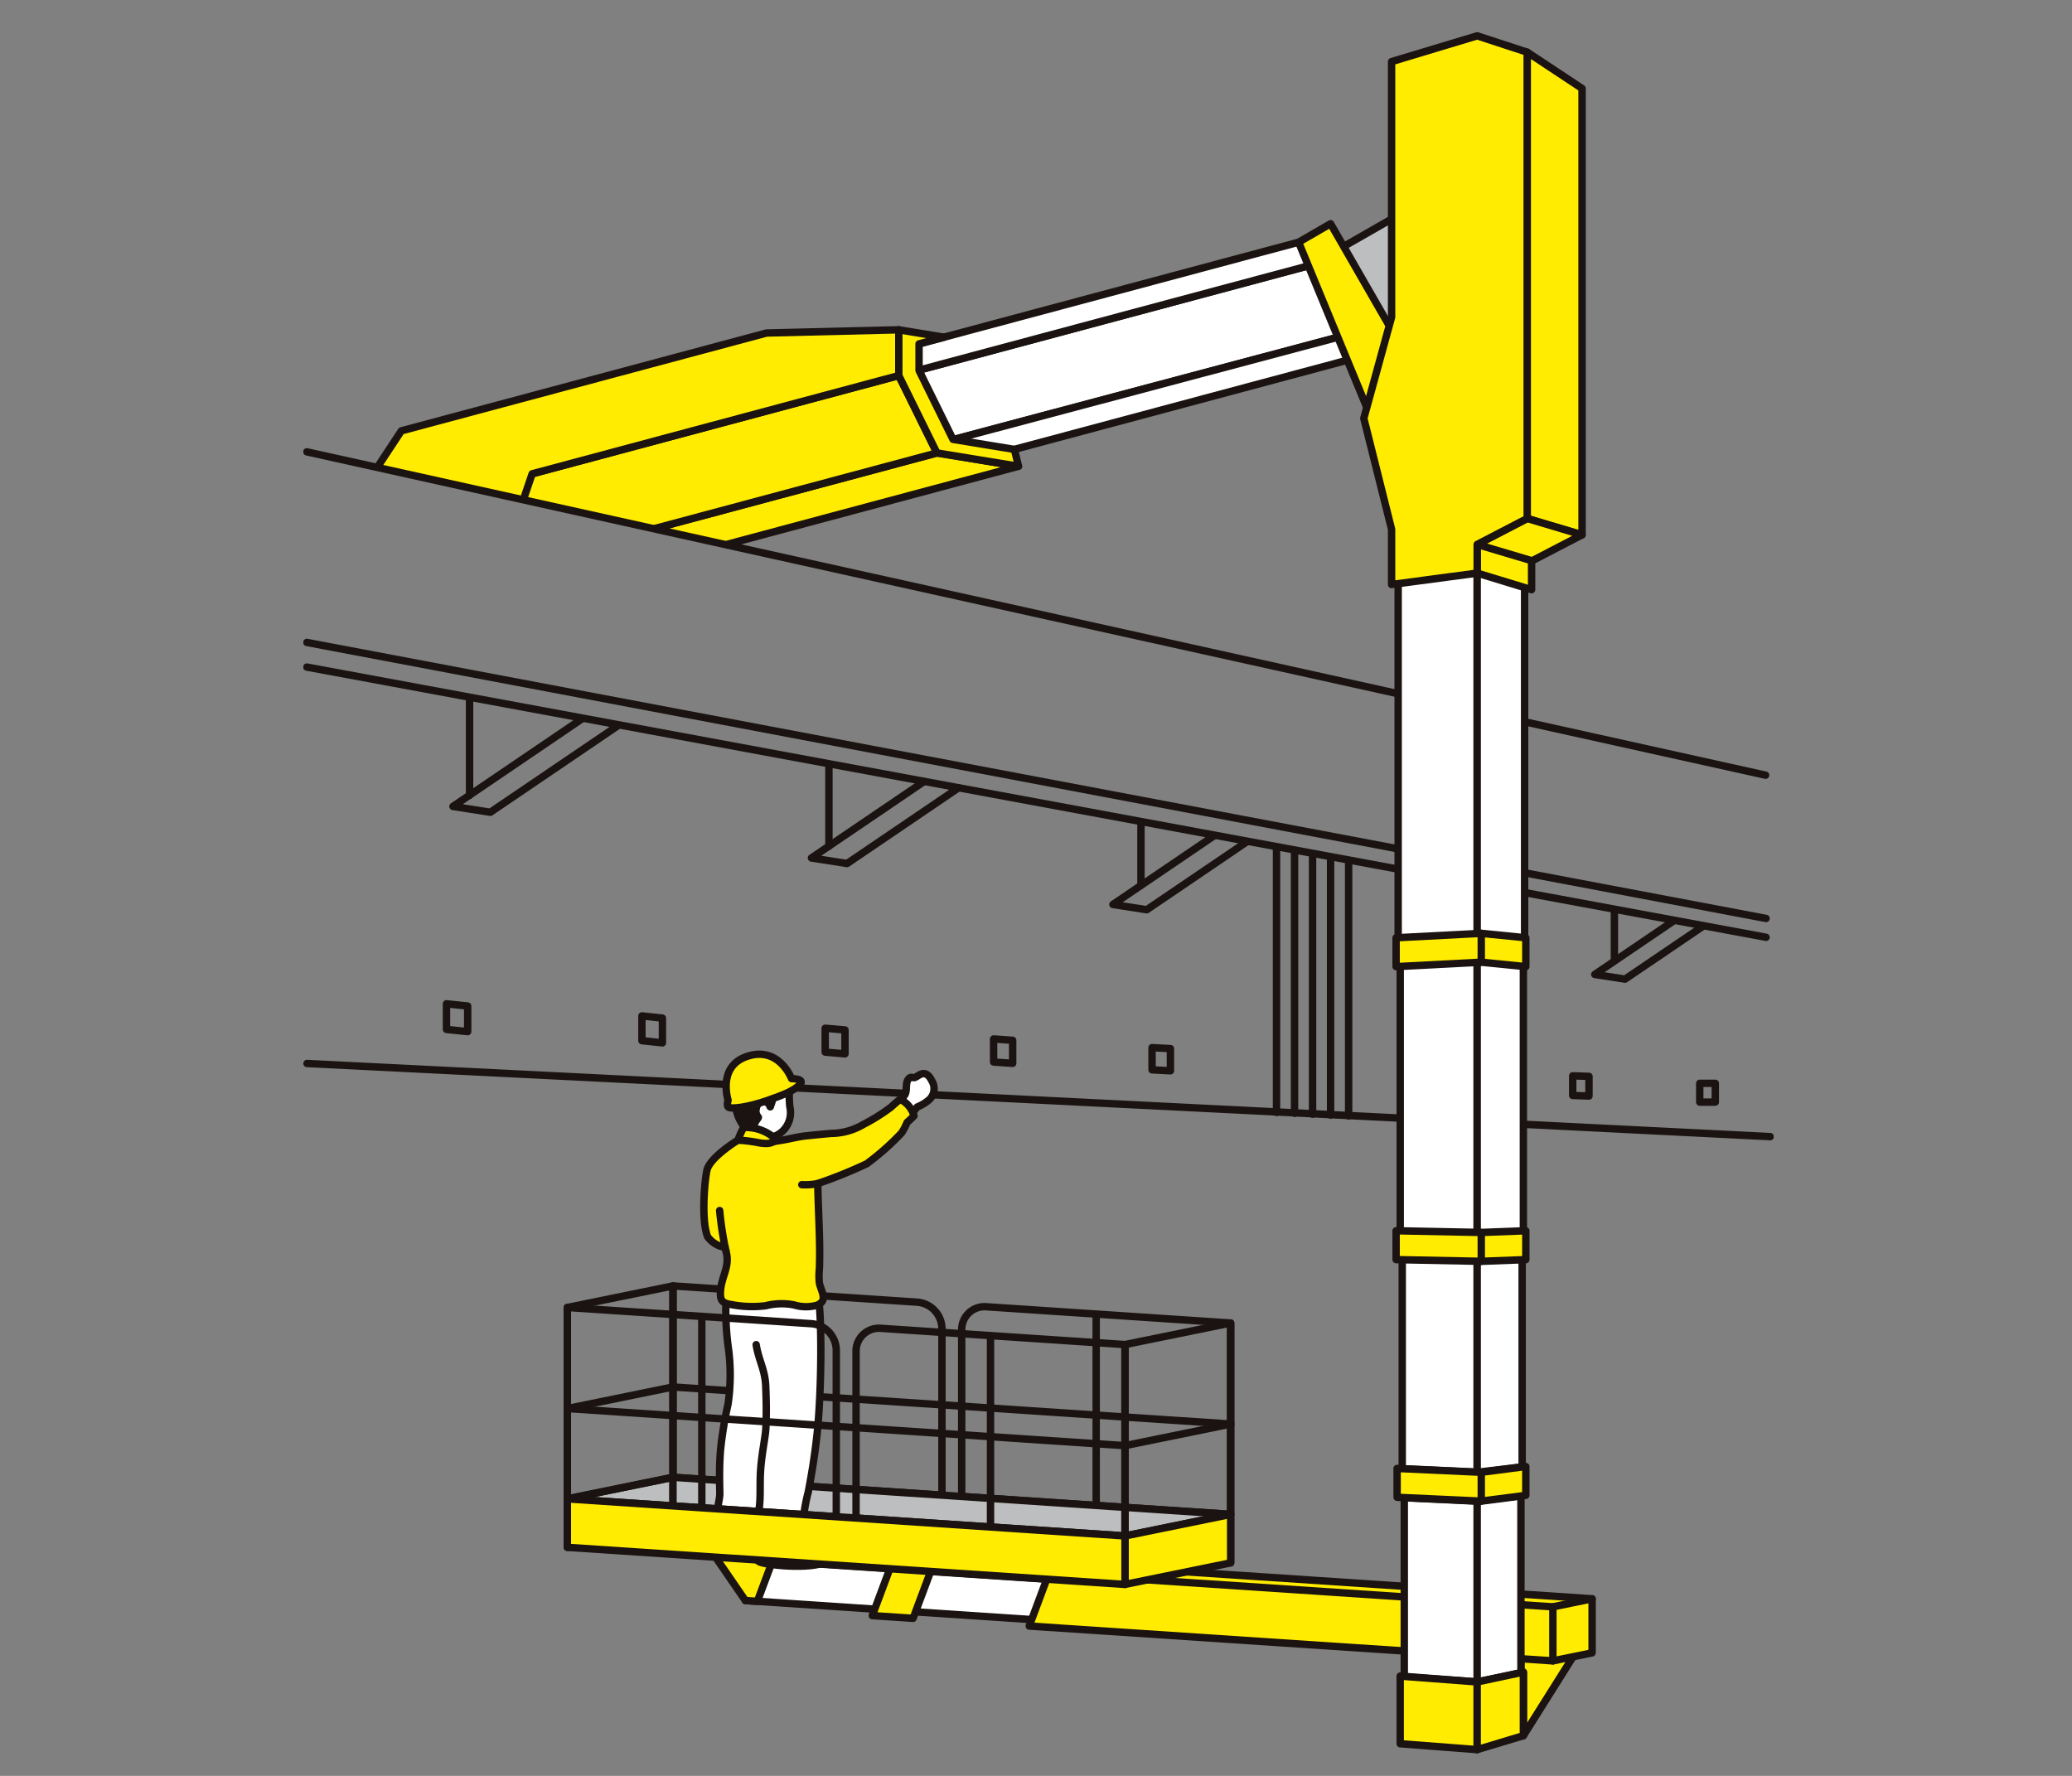 <svg xmlns="http://www.w3.org/2000/svg" xmlns:xlink="http://www.w3.org/1999/xlink" width="280" height="240" viewBox="0 0 280 240">
  <rect x="0" y="0" width="280" height="240" fill="#808080" stroke="none"/>
  <defs>
    <clipPath id="clip-path">
      <path id="パス_1098" data-name="パス 1098" d="M.5,0V58.063l197.13,43.7V0Z" transform="translate(-0.5)" fill="none"/>
    </clipPath>
    <clipPath id="clip-path-4">
      <rect id="長方形_250" data-name="長方形 250" width="198.684" height="233.914" fill="none"/>
    </clipPath>
  </defs>
  <g id="illust03" transform="translate(-1021 -1342)">
    <g id="グループ_570" data-name="グループ 570" transform="translate(1062 1345)">
      <path id="パス_1092" data-name="パス 1092" d="M177.779,240.837l.331-.1v8.591l6.909-10.98h-7.24Z" transform="translate(-13.248 -17.762)" fill="#ffec00"/>
      <path id="パス_1093" data-name="パス 1093" d="M177.779,240.837l.331-.1v8.591l6.909-10.98h-7.24Z" transform="translate(-13.248 -17.762)" fill="none" stroke="#1a1311" stroke-linecap="round" stroke-linejoin="round" stroke-width="1"/>
      <path id="パス_1094" data-name="パス 1094" d="M51.172,73.146,60.893,75.3l39.553-10.6L89.423,62.9Z" transform="translate(-3.813 -4.687)" fill="#ffec00"/>
      <g id="グループ_289" data-name="グループ 289" transform="translate(0.463)">
        <g id="グループ_288" data-name="グループ 288" clip-path="url(#clip-path)">
          <path id="パス_1095" data-name="パス 1095" d="M19.554,85.524,97.269,64.7,86.246,62.9,8.53,83.718Z" transform="translate(-1.098 -4.687)" fill="none" stroke="#1a1311" stroke-linecap="round" stroke-linejoin="round" stroke-width="1"/>
          <path id="パス_1096" data-name="パス 1096" d="M21.327,80.619,12.12,85.848l-9.209-.294V73.719l18.415-4.934Z" transform="translate(-0.68 -5.126)" fill="#ffec00"/>
          <path id="パス_1097" data-name="パス 1097" d="M21.327,80.619,12.12,85.848l-9.209-.294V73.719l18.415-4.934Z" transform="translate(-0.68 -5.126)" fill="none" stroke="#1a1311" stroke-linecap="round" stroke-linejoin="round" stroke-width="1"/>
        </g>
      </g>
      <path id="パス_1099" data-name="パス 1099" d="M25.059,66.947,49.23,72.3,87.476,62.056,82.329,51.6Z" transform="translate(-1.867 -3.845)" fill="#ffec00"/>
      <g id="グループ_291" data-name="グループ 291" transform="translate(0.463)">
        <g id="グループ_290" data-name="グループ 290" clip-path="url(#clip-path)">
          <path id="パス_1100" data-name="パス 1100" d="M22.81,79.339l64.5-17.282L82.161,51.6,22.81,67.5Z" transform="translate(-2.163 -3.845)" fill="none" stroke="#1a1311" stroke-linecap="round" stroke-linejoin="round" stroke-width="1"/>
        </g>
      </g>
      <path id="パス_1102" data-name="パス 1102" d="M86.941,50.318l4.74,9.353,59.76-15.9-5.148-9.353Z" transform="translate(-6.479 -2.565)" fill="#fff"/>
      <path id="パス_1103" data-name="パス 1103" d="M91.681,59.671l59.761-15.905-5.148-9.352-59.352,15.9Z" transform="translate(-6.479 -2.565)" fill="none" stroke="#1a1311" stroke-linecap="round" stroke-linejoin="round" stroke-width="1"/>
      <path id="パス_1104" data-name="パス 1104" d="M92.063,60.424l8.6,1.239,59.35-15.9-8.189-1.242Z" transform="translate(-6.861 -3.318)" fill="#fff"/>
      <path id="パス_1105" data-name="パス 1105" d="M92.063,60.424l59.761-15.905,8.189,1.241-59.351,15.9Z" transform="translate(-6.861 -3.318)" fill="none" stroke="#1a1311" stroke-linecap="round" stroke-linejoin="round" stroke-width="1"/>
      <path id="パス_1106" data-name="パス 1106" d="M86.941,46.6v3.546l59.352-15.9-5.328-2.119Z" transform="translate(-6.479 -2.394)" fill="#fff"/>
      <path id="パス_1107" data-name="パス 1107" d="M86.941,50.147l59.352-15.9-5.328-2.118L86.941,46.6Z" transform="translate(-6.479 -2.394)" fill="none" stroke="#1a1311" stroke-linecap="round" stroke-linejoin="round" stroke-width="1"/>
      <path id="パス_1108" data-name="パス 1108" d="M63.391,45.35,14.039,58.574,10.781,63.52,30.521,67.9l1.2-3.517,31.673-8.487L81.265,51.1V44.917Z" transform="translate(-0.803 -3.347)" fill="#ffec00"/>
      <g id="グループ_293" data-name="グループ 293" transform="translate(0.463)">
        <g id="グループ_292" data-name="グループ 292" clip-path="url(#clip-path)">
          <path id="パス_1109" data-name="パス 1109" d="M63.223,45.35,13.871,58.574,8.53,66.681v3.865l9.837,7.06,9.556-2.561L31.55,64.379l31.673-8.487L81.1,51.1V44.917Z" transform="translate(-1.098 -3.347)" fill="none" stroke="#1a1311" stroke-linecap="round" stroke-linejoin="round" stroke-width="1"/>
        </g>
      </g>
      <path id="パス_1111" data-name="パス 1111" d="M86.941,51.1l5.148,10.457,11.023,1.807-.551-2.283-8.3-1.358-4.585-9.31V46.821l3.369-.9-6.1-1Z" transform="translate(-6.479 -3.347)" fill="#ffec00"/>
      <path id="パス_1112" data-name="パス 1112" d="M86.941,44.917V51.1l5.148,10.458,11.024,1.806-.553-2.283-8.3-1.358-4.585-9.31V46.821l3.369-.9Z" transform="translate(-6.479 -3.347)" fill="none" stroke="#1a1311" stroke-linecap="round" stroke-linejoin="round" stroke-width="1"/>
      <g id="グループ_295" data-name="グループ 295">
        <g id="グループ_294" data-name="グループ 294" clip-path="url(#clip-path-4)">
          <path id="パス_1113" data-name="パス 1113" d="M86.985,186.734a3.624,3.624,0,0,1,3.327,3.563V212.82L53.967,210.4V184.536Z" transform="translate(-4.022 -13.752)" fill="none" stroke="#1a1311" stroke-linecap="round" stroke-linejoin="round" stroke-width="1"/>
          <path id="パス_1114" data-name="パス 1114" d="M99.45,187.578a3.09,3.09,0,0,0-3.328,3.12v22.522l36.346,2.418V189.776Z" transform="translate(-7.163 -13.978)" fill="none" stroke="#1a1311" stroke-linecap="round" stroke-linejoin="round" stroke-width="1"/>
          <line id="線_168" data-name="線 168" y2="25.863" transform="translate(68.119 172.163)" fill="none" stroke="#1a1311" stroke-linecap="round" stroke-linejoin="round" stroke-width="1"/>
          <line id="線_169" data-name="線 169" y2="25.863" transform="translate(107.133 174.625)" fill="none" stroke="#1a1311" stroke-linecap="round" stroke-linejoin="round" stroke-width="1"/>
          <path id="パス_1115" data-name="パス 1115" d="M38.541,221.948l14.279-2.913v-6.551L38.541,215.4Z" transform="translate(-2.872 -15.835)" fill="#bdbebf"/>
          <path id="パス_1116" data-name="パス 1116" d="M38.541,221.948l14.279-2.913v-6.551L38.541,215.4Z" transform="translate(-2.872 -15.835)" fill="none" stroke="#1a1311" stroke-linecap="round" stroke-linejoin="round" stroke-width="1"/>
          <path id="パス_1117" data-name="パス 1117" d="M129.327,224.046l-75.36-5.012v-6.551l75.36,5.013Z" transform="translate(-4.022 -15.835)" fill="#bdbebf"/>
          <path id="パス_1118" data-name="パス 1118" d="M129.327,224.046l-75.36-5.012v-6.551l75.36,5.013Z" transform="translate(-4.022 -15.835)" fill="none" stroke="#1a1311" stroke-linecap="round" stroke-linejoin="round" stroke-width="1"/>
          <path id="パス_1119" data-name="パス 1119" d="M38.541,213.315,52.818,210.4V184.536l-14.277,2.912Z" transform="translate(-2.872 -13.752)" fill="none" stroke="#1a1311" stroke-linecap="round" stroke-linejoin="round" stroke-width="1"/>
          <line id="線_170" data-name="線 170" x1="14.277" y2="2.914" transform="translate(35.668 184.441)" fill="none" stroke="#1a1311" stroke-linecap="round" stroke-linejoin="round" stroke-width="1"/>
          <line id="線_171" data-name="線 171" x1="75.36" y1="5.011" transform="translate(49.945 184.441)" fill="none" stroke="#1a1311" stroke-linecap="round" stroke-linejoin="round" stroke-width="1"/>
          <line id="線_172" data-name="線 172" y2="34.314" transform="translate(141.247 113.498)" fill="none" stroke="#1a1311" stroke-linecap="round" stroke-linejoin="round" stroke-width="1"/>
          <line id="線_173" data-name="線 173" y2="34.628" transform="translate(138.81 113.064)" fill="none" stroke="#1a1311" stroke-linecap="round" stroke-linejoin="round" stroke-width="1"/>
          <line id="線_174" data-name="線 174" y2="34.957" transform="translate(136.374 112.616)" fill="none" stroke="#1a1311" stroke-linecap="round" stroke-linejoin="round" stroke-width="1"/>
          <line id="線_175" data-name="線 175" y2="35.289" transform="translate(133.938 112.167)" fill="none" stroke="#1a1311" stroke-linecap="round" stroke-linejoin="round" stroke-width="1"/>
          <line id="線_176" data-name="線 176" y2="35.602" transform="translate(131.502 111.734)" fill="none" stroke="#1a1311" stroke-linecap="round" stroke-linejoin="round" stroke-width="1"/>
          <line id="線_177" data-name="線 177" x1="197.737" y1="9.887" transform="translate(0.484 140.724)" fill="none" stroke="#1a1311" stroke-linecap="round" stroke-linejoin="round" stroke-width="1"/>
          <path id="パス_1120" data-name="パス 1120" d="M23.758,147.1l-2.865-.3v-3.46l2.865.3Z" transform="translate(-1.557 -10.682)" fill="none" stroke="#1a1311" stroke-linecap="round" stroke-linejoin="round" stroke-width="1"/>
          <path id="パス_1121" data-name="パス 1121" d="M52.2,148.748l-2.771-.291v-3.347l2.771.293Z" transform="translate(-3.683 -10.814)" fill="none" stroke="#1a1311" stroke-linecap="round" stroke-linejoin="round" stroke-width="1"/>
          <path id="パス_1122" data-name="パス 1122" d="M78.865,150.371l-2.675-.236v-3.229l2.675.233Z" transform="translate(-5.678 -10.948)" fill="none" stroke="#1a1311" stroke-linecap="round" stroke-linejoin="round" stroke-width="1"/>
          <path id="パス_1123" data-name="パス 1123" d="M103.357,151.77l-2.577-.179v-3.117l2.577.18Z" transform="translate(-7.51 -11.065)" fill="none" stroke="#1a1311" stroke-linecap="round" stroke-linejoin="round" stroke-width="1"/>
          <path id="パス_1124" data-name="パス 1124" d="M126.4,152.871l-2.484-.13v-3l2.484.13Z" transform="translate(-9.235 -11.159)" fill="none" stroke="#1a1311" stroke-linecap="round" stroke-linejoin="round" stroke-width="1"/>
          <rect id="長方形_248" data-name="長方形 248" width="2.548" height="3.077" transform="translate(152.955 141.047)" fill="none" stroke="#1a1311" stroke-linecap="round" stroke-linejoin="round" stroke-width="1"/>
          <path id="パス_1125" data-name="パス 1125" d="M187.54,156.586l-2.2-.077v-2.654l2.2.077Z" transform="translate(-13.812 -11.465)" fill="none" stroke="#1a1311" stroke-linecap="round" stroke-linejoin="round" stroke-width="1"/>
          <rect id="長方形_249" data-name="長方形 249" width="2.102" height="2.539" transform="translate(188.696 143.403)" fill="none" stroke="#1a1311" stroke-linecap="round" stroke-linejoin="round" stroke-width="1"/>
          <line id="線_178" data-name="線 178" y2="10.969" transform="translate(71.016 100.393)" fill="none" stroke="#1a1311" stroke-linecap="round" stroke-linejoin="round" stroke-width="1"/>
          <line id="線_179" data-name="線 179" y2="13.193" transform="translate(22.454 91.3)" fill="none" stroke="#1a1311" stroke-linecap="round" stroke-linejoin="round" stroke-width="1"/>
          <line id="線_180" data-name="線 180" y2="8.447" transform="translate(113.184 108.197)" fill="none" stroke="#1a1311" stroke-linecap="round" stroke-linejoin="round" stroke-width="1"/>
          <line id="線_181" data-name="線 181" y2="6.824" transform="translate(177.163 120.005)" fill="none" stroke="#1a1311" stroke-linecap="round" stroke-linejoin="round" stroke-width="1"/>
          <line id="線_182" data-name="線 182" x1="197.194" y1="36.518" transform="translate(0.463 87.15)" fill="none" stroke="#1a1311" stroke-linecap="round" stroke-linejoin="round" stroke-width="1"/>
          <line id="線_183" data-name="線 183" x1="197.194" y1="37.305" transform="translate(0.463 83.82)" fill="none" stroke="#1a1311" stroke-linecap="round" stroke-linejoin="round" stroke-width="1"/>
          <line id="線_184" data-name="線 184" x2="197.13" y2="43.699" transform="translate(0.463 58.063)" fill="none" stroke="#1a1311" stroke-linecap="round" stroke-linejoin="round" stroke-width="1"/>
          <path id="パス_1126" data-name="パス 1126" d="M89.4,110.883l-15.219,10.33,4.815.749,15.079-10.236" transform="translate(-5.528 -8.263)" fill="none" stroke="#1a1311" stroke-linecap="round" stroke-linejoin="round" stroke-width="1"/>
          <path id="パス_1127" data-name="パス 1127" d="M39.273,101.729,21.837,113.565l5.058.786,17.287-11.735" transform="translate(-1.627 -7.581)" fill="none" stroke="#1a1311" stroke-linecap="round" stroke-linejoin="round" stroke-width="1"/>
          <path id="パス_1128" data-name="パス 1128" d="M131.876,118.8,118.2,128.088l4.574.712,13.545-9.195" transform="translate(-8.808 -8.853)" fill="none" stroke="#1a1311" stroke-linecap="round" stroke-linejoin="round" stroke-width="1"/>
          <path id="パス_1129" data-name="パス 1129" d="M199.263,131.2l-10.7,7.267,4.091.634,10.585-7.184" transform="translate(-14.052 -9.777)" fill="none" stroke="#1a1311" stroke-linecap="round" stroke-linejoin="round" stroke-width="1"/>
          <path id="パス_1130" data-name="パス 1130" d="M70.648,223.132,66.231,216.7l-2.054,5.488,4.416,6.433,1.621.106,2.054-5.488Z" transform="translate(-4.783 -16.149)" fill="#ffec00"/>
          <path id="パス_1131" data-name="パス 1131" d="M70.648,223.132,66.231,216.7l-2.054,5.488,4.416,6.433,1.621.106,2.054-5.488Z" transform="translate(-4.783 -16.149)" fill="none" stroke="#1a1311" stroke-linecap="round" stroke-linejoin="round" stroke-width="1"/>
          <path id="パス_1132" data-name="パス 1132" d="M94.319,231.3l2.667-7.127-5.517-.368L88.8,230.936Z" transform="translate(-6.618 -16.678)" fill="#ffec00"/>
          <path id="パス_1133" data-name="パス 1133" d="M94.319,231.3l2.667-7.127-5.517-.368L88.8,230.936Z" transform="translate(-6.618 -16.678)" fill="none" stroke="#1a1311" stroke-linecap="round" stroke-linejoin="round" stroke-width="1"/>
          <path id="パス_1134" data-name="パス 1134" d="M68.5,224.6l4.087-.834,50.811,3.381-4.087.833Z" transform="translate(-5.105 -16.675)" fill="#fff"/>
          <path id="パス_1135" data-name="パス 1135" d="M68.5,224.6l4.087-.834,50.811,3.381-4.087.833Z" transform="translate(-5.105 -16.675)" fill="none" stroke="#1a1311" stroke-linecap="round" stroke-linejoin="round" stroke-width="1"/>
          <path id="パス_1136" data-name="パス 1136" d="M119.019,233.663l-54.485-3.625,2.054-5.489,52.431,3.491Z" transform="translate(-4.809 -16.734)" fill="#fff"/>
          <path id="パス_1137" data-name="パス 1137" d="M119.019,233.663l-54.485-3.625,2.054-5.489,52.431,3.491Z" transform="translate(-4.809 -16.734)" fill="none" stroke="#1a1311" stroke-linecap="round" stroke-linejoin="round" stroke-width="1"/>
          <path id="パス_1138" data-name="パス 1138" d="M105.986,233.542l70.76,4.707,5.3-1.082,0-7.306-68.092-4.528-5.308,1.082Z" transform="translate(-7.898 -16.792)" fill="#ffec00"/>
          <path id="パス_1139" data-name="パス 1139" d="M105.986,233.542l70.76,4.707,5.3-1.082,0-7.306-68.092-4.528-5.308,1.082Z" transform="translate(-7.898 -16.792)" fill="none" stroke="#1a1311" stroke-linecap="round" stroke-linejoin="round" stroke-width="1"/>
          <path id="パス_1140" data-name="パス 1140" d="M88.583,232.474l2.666-7.129-5.514-.367-2.666,7.128Z" transform="translate(-6.19 -16.766)" fill="#ffec00"/>
          <path id="パス_1141" data-name="パス 1141" d="M88.583,232.474l2.666-7.129-5.514-.367-2.666,7.128Z" transform="translate(-6.19 -16.766)" fill="none" stroke="#1a1311" stroke-linecap="round" stroke-linejoin="round" stroke-width="1"/>
          <path id="パス_1142" data-name="パス 1142" d="M66.232,224.031,61.815,217.6l-2.054,5.488,4.417,6.433,1.621.108,2.053-5.487Z" transform="translate(-4.453 -16.216)" fill="#ffec00"/>
          <path id="パス_1143" data-name="パス 1143" d="M66.232,224.031,61.815,217.6l-2.054,5.488,4.417,6.433,1.621.108,2.053-5.487Z" transform="translate(-4.453 -16.216)" fill="none" stroke="#1a1311" stroke-linecap="round" stroke-linejoin="round" stroke-width="1"/>
          <path id="パス_1144" data-name="パス 1144" d="M91.257,223.808,85.95,224.89l5.514.367,5.309-1.081Z" transform="translate(-6.405 -16.678)" fill="#ffec00"/>
          <path id="パス_1145" data-name="パス 1145" d="M91.257,223.808,85.95,224.89l5.514.367,5.309-1.081Z" transform="translate(-6.405 -16.678)" fill="none" stroke="#1a1311" stroke-linecap="round" stroke-linejoin="round" stroke-width="1"/>
          <path id="パス_1146" data-name="パス 1146" d="M182.265,229.949l-5.3,1.084L108.867,226.5" transform="translate(-8.113 -16.879)" fill="none" stroke="#1a1311" stroke-linecap="round" stroke-linejoin="round" stroke-width="1"/>
          <line id="線_185" data-name="線 185" y2="7.304" transform="translate(168.848 214.153)" fill="none" stroke="#1a1311" stroke-linecap="round" stroke-linejoin="round" stroke-width="1"/>
          <path id="パス_1147" data-name="パス 1147" d="M170.532,129.155l-10.68.579V62.266h10.68Z" transform="translate(-11.912 -4.64)" fill="#fff"/>
          <path id="パス_1148" data-name="パス 1148" d="M170.532,129.155l-10.68.579V62.266h10.68Z" transform="translate(-11.912 -4.64)" fill="none" stroke="#1a1311" stroke-linecap="round" stroke-linejoin="round" stroke-width="1"/>
          <path id="パス_1149" data-name="パス 1149" d="M170.554,174.852l-10.4-1.283V137.326l10.4-.63Z" transform="translate(-11.935 -10.187)" fill="#fff"/>
          <path id="パス_1150" data-name="パス 1150" d="M170.554,174.852l-10.4-1.283V137.326l10.4-.63Z" transform="translate(-11.935 -10.187)" fill="none" stroke="#1a1311" stroke-linecap="round" stroke-linejoin="round" stroke-width="1"/>
          <path id="パス_1151" data-name="パス 1151" d="M170.576,209.271l-10.128-.469V178.46l10.128.45Z" transform="translate(-11.957 -13.299)" fill="#fff"/>
          <path id="パス_1152" data-name="パス 1152" d="M170.576,209.271l-10.128-.469V178.46l10.128.45Z" transform="translate(-11.957 -13.299)" fill="none" stroke="#1a1311" stroke-linecap="round" stroke-linejoin="round" stroke-width="1"/>
          <path id="パス_1153" data-name="パス 1153" d="M170.6,240.362l-9.852-.692v-24.2l9.852.461Z" transform="translate(-11.979 -16.057)" fill="#fff"/>
          <path id="パス_1154" data-name="パス 1154" d="M170.6,240.362l-9.852-.692v-24.2l9.852.461Z" transform="translate(-11.979 -16.057)" fill="none" stroke="#1a1311" stroke-linecap="round" stroke-linejoin="round" stroke-width="1"/>
          <path id="パス_1155" data-name="パス 1155" d="M170.556,251.449l-10.406-.793v-9.145l10.406.791Z" transform="translate(-11.935 -17.998)" fill="#ffec00"/>
          <path id="パス_1156" data-name="パス 1156" d="M170.556,251.449l-10.406-.793v-9.145l10.406.791Z" transform="translate(-11.935 -17.998)" fill="none" stroke="#1a1311" stroke-linecap="round" stroke-linejoin="round" stroke-width="1"/>
          <path id="パス_1157" data-name="パス 1157" d="M171.392,129.14l6.408.685V65.031l-6.408-2.765Z" transform="translate(-12.772 -4.64)" fill="#fff"/>
          <path id="パス_1158" data-name="パス 1158" d="M171.392,129.14l6.408.685V65.031l-6.408-2.765Z" transform="translate(-12.772 -4.64)" fill="none" stroke="#1a1311" stroke-linecap="round" stroke-linejoin="round" stroke-width="1"/>
          <path id="パス_1159" data-name="パス 1159" d="M171.392,174.024l6.243-.454V137.346l-6.243-.651Z" transform="translate(-12.772 -10.187)" fill="#fff"/>
          <path id="パス_1160" data-name="パス 1160" d="M171.392,174.024l6.243-.454V137.346l-6.243-.651Z" transform="translate(-12.772 -10.187)" fill="none" stroke="#1a1311" stroke-linecap="round" stroke-linejoin="round" stroke-width="1"/>
          <path id="パス_1161" data-name="パス 1161" d="M171.392,209.271l6.077-.731V178.46l-6.077.45Z" transform="translate(-12.772 -13.299)" fill="#fff"/>
          <path id="パス_1162" data-name="パス 1162" d="M171.392,209.271l6.077-.731V178.46l-6.077.45Z" transform="translate(-12.772 -13.299)" fill="none" stroke="#1a1311" stroke-linecap="round" stroke-linejoin="round" stroke-width="1"/>
          <path id="パス_1163" data-name="パス 1163" d="M171.392,240.34l5.912-1.23V215.181l-5.912.724Z" transform="translate(-12.772 -16.036)" fill="#fff"/>
          <path id="パス_1164" data-name="パス 1164" d="M171.392,240.34l5.912-1.23V215.181l-5.912.724Z" transform="translate(-12.772 -16.036)" fill="none" stroke="#1a1311" stroke-linecap="round" stroke-linejoin="round" stroke-width="1"/>
          <path id="パス_1165" data-name="パス 1165" d="M171.392,251.406l6.243-1.883v-8.591l-6.243,1.328Z" transform="translate(-12.772 -17.955)" fill="#ffec00"/>
          <path id="パス_1166" data-name="パス 1166" d="M171.392,251.406l6.243-1.883v-8.591l-6.243,1.328Z" transform="translate(-12.772 -17.955)" fill="none" stroke="#1a1311" stroke-linecap="round" stroke-linejoin="round" stroke-width="1"/>
          <path id="パス_1167" data-name="パス 1167" d="M151.892,32.327l9.245-5.294V52.1Z" transform="translate(-11.319 -2.015)" fill="#bdbebf"/>
          <path id="パス_1168" data-name="パス 1168" d="M151.892,32.327l9.245-5.294V52.1Z" transform="translate(-11.319 -2.015)" fill="none" stroke="#1a1311" stroke-linecap="round" stroke-linejoin="round" stroke-width="1"/>
          <path id="パス_1169" data-name="パス 1169" d="M171.392,75.7l7.352,2.245V17.35l-7.352-.588Z" transform="translate(-12.772 -1.249)" fill="#ffec00"/>
          <path id="パス_1170" data-name="パス 1170" d="M171.392,75.7l7.352,2.245V17.35l-7.352-.588Z" transform="translate(-12.772 -1.249)" fill="none" stroke="#1a1311" stroke-linecap="round" stroke-linejoin="round" stroke-width="1"/>
          <path id="パス_1171" data-name="パス 1171" d="M178.693,4.374V67.4l7.415,2.211V9.28Z" transform="translate(-13.317 -0.326)" fill="#ffec00"/>
          <path id="パス_1172" data-name="パス 1172" d="M178.693,4.374V67.4l7.415,2.211V9.28Z" transform="translate(-13.317 -0.326)" fill="none" stroke="#1a1311" stroke-linecap="round" stroke-linejoin="round" stroke-width="1"/>
          <path id="パス_1173" data-name="パス 1173" d="M178.149,72.473l-6.757,3.506,7.415,2.213,6.757-3.508Z" transform="translate(-12.772 -5.401)" fill="#ffec00"/>
          <path id="パス_1174" data-name="パス 1174" d="M178.149,72.473l-6.757,3.506,7.415,2.213,6.757-3.508Z" transform="translate(-12.772 -5.401)" fill="none" stroke="#1a1311" stroke-linecap="round" stroke-linejoin="round" stroke-width="1"/>
          <path id="パス_1175" data-name="パス 1175" d="M162.077,51.063,149.635,29.428l-4.319,2.5,10.628,25.76h6.133Z" transform="translate(-10.829 -2.193)" fill="#ffec00"/>
          <path id="パス_1176" data-name="パス 1176" d="M162.077,51.063,149.635,29.428l-4.319,2.5,10.628,25.76h6.133Z" transform="translate(-10.829 -2.193)" fill="none" stroke="#1a1311" stroke-linecap="round" stroke-linejoin="round" stroke-width="1"/>
          <path id="パス_1177" data-name="パス 1177" d="M170.158,1.99,158.593,5.475V40.006l-3.756,13.679,3.756,15v7.457L170.158,74.6V70.726l6.757-3.506V4.2Z" transform="translate(-11.539 -0.148)" fill="#ffec00"/>
          <path id="パス_1178" data-name="パス 1178" d="M170.158,1.99,158.593,5.475V40.006l-3.756,13.679,3.756,15v7.457L170.158,74.6V70.726l6.757-3.506V4.2Z" transform="translate(-11.539 -0.148)" fill="none" stroke="#1a1311" stroke-linecap="round" stroke-linejoin="round" stroke-width="1"/>
          <path id="パス_1179" data-name="パス 1179" d="M159.553,137.55v-3.9l11.507-.6,6.023.6v3.9l-6.023-.6Z" transform="translate(-11.89 -9.915)" fill="#ffec00"/>
          <path id="パス_1180" data-name="パス 1180" d="M159.553,137.55v-3.9l11.507-.6,6.023.6v3.9l-6.023-.6Z" transform="translate(-11.89 -9.915)" fill="none" stroke="#1a1311" stroke-linecap="round" stroke-linejoin="round" stroke-width="1"/>
          <path id="パス_1181" data-name="パス 1181" d="M159.553,180.383v-3.9l11.507.228,6.023-.228v3.9l-6.023.229Z" transform="translate(-11.89 -13.152)" fill="#ffec00"/>
          <path id="パス_1182" data-name="パス 1182" d="M159.553,180.383v-3.9l11.507.228,6.023-.228v3.9l-6.023.229Z" transform="translate(-11.89 -13.152)" fill="none" stroke="#1a1311" stroke-linecap="round" stroke-linejoin="round" stroke-width="1"/>
          <path id="パス_1183" data-name="パス 1183" d="M159.7,215.068v-3.9l11.369.519,6.023-.781v3.9l-6.023.78Z" transform="translate(-11.901 -15.717)" fill="#ffec00"/>
          <path id="パス_1184" data-name="パス 1184" d="M159.7,215.068v-3.9l11.369.519,6.023-.781v3.9l-6.023.78Z" transform="translate(-11.901 -15.717)" fill="none" stroke="#1a1311" stroke-linecap="round" stroke-linejoin="round" stroke-width="1"/>
          <line id="線_186" data-name="線 186" y2="3.898" transform="translate(159.171 123.135)" fill="none" stroke="#1a1311" stroke-linecap="round" stroke-linejoin="round" stroke-width="1"/>
          <line id="線_187" data-name="線 187" y2="3.899" transform="translate(159.171 163.561)" fill="none" stroke="#1a1311" stroke-linecap="round" stroke-linejoin="round" stroke-width="1"/>
          <line id="線_188" data-name="線 188" y2="3.897" transform="translate(159.171 195.972)" fill="none" stroke="#1a1311" stroke-linecap="round" stroke-linejoin="round" stroke-width="1"/>
          <path id="パス_1185" data-name="パス 1185" d="M61.579,218.371s-.746,3.36.092,4.293,5.756-.032,6.875-.777S68.389,218,68.389,218" transform="translate(-4.566 -16.246)" fill="#fff"/>
          <path id="パス_1186" data-name="パス 1186" d="M61.579,218.371s-.746,3.36.092,4.293,5.756-.032,6.875-.777S68.389,218,68.389,218" transform="translate(-4.566 -16.246)" fill="none" stroke="#1a1311" stroke-linecap="round" stroke-linejoin="round" stroke-width="1"/>
          <path id="パス_1187" data-name="パス 1187" d="M61.478,221.632c1.546.9,5.965-.03,7.084-.777" transform="translate(-4.581 -16.458)" fill="#fff"/>
          <path id="パス_1188" data-name="パス 1188" d="M61.478,221.632c1.546.9,5.965-.03,7.084-.777" transform="translate(-4.581 -16.458)" fill="none" stroke="#1a1311" stroke-linecap="round" stroke-linejoin="round" stroke-width="1"/>
          <path id="パス_1189" data-name="パス 1189" d="M61.587,187.324a37.527,37.527,0,0,0,.394,6.168,27.434,27.434,0,0,1-.091,7.184,53.409,53.409,0,0,0-1.009,6.1c-.254,2.875-.081,5.777-.112,6.214-.065.871-.561,2.519-.279,3.359s2.051,1.864,6.064,1.678l2.89-17.068-1.026-13.9" transform="translate(-4.501 -13.94)" fill="#fff"/>
          <path id="パス_1190" data-name="パス 1190" d="M61.587,187.324a37.527,37.527,0,0,0,.394,6.168,27.434,27.434,0,0,1-.091,7.184,53.409,53.409,0,0,0-1.009,6.1c-.254,2.875-.081,5.777-.112,6.214-.065.871-.561,2.519-.279,3.359s2.051,1.864,6.064,1.678l2.89-17.068-1.026-13.9" transform="translate(-4.501 -13.94)" fill="none" stroke="#1a1311" stroke-linecap="round" stroke-linejoin="round" stroke-width="1"/>
          <path id="パス_1191" data-name="パス 1191" d="M66.234,220.689s-.28,3.17.188,3.638,7.273,1.21,9.233,0,.654-2.52-1.118-2.8-2.612-2.517-2.612-2.517" transform="translate(-4.93 -16.321)" fill="#fff"/>
          <path id="パス_1192" data-name="パス 1192" d="M66.234,220.689s-.28,3.17.188,3.638,7.273,1.21,9.233,0,.654-2.52-1.118-2.8-2.612-2.517-2.612-2.517" transform="translate(-4.93 -16.321)" fill="none" stroke="#1a1311" stroke-linecap="round" stroke-linejoin="round" stroke-width="1"/>
          <path id="パス_1193" data-name="パス 1193" d="M66.03,192.573c.327,2.1,1.2,3.356,1.292,5.61.075,1.914.117,3.847.011,5.759-.064,1.161-.555,3.36-.705,5.6-.141,2.084.068,4.212-.29,5.588a12.335,12.335,0,0,0-.615,3.943c.118,1.407,2.776.328,3.972-.211,1.245-.559,2.115-.434,2.685-1.105.727-.859.1-1.863.169-2.756a23.433,23.433,0,0,1,.528-2.552c.5-2.6.908-5.225,1.19-7.858.652-6.155.652-16.606.092-18.75l-9.338-.008" transform="translate(-4.845 -13.849)" fill="#fff"/>
          <path id="パス_1194" data-name="パス 1194" d="M66.03,192.573c.327,2.1,1.2,3.356,1.292,5.61.075,1.914.117,3.847.011,5.759-.064,1.161-.555,3.36-.705,5.6-.141,2.084.068,4.212-.29,5.588a12.335,12.335,0,0,0-.615,3.943c.118,1.407,2.776.328,3.972-.211,1.245-.559,2.115-.434,2.685-1.105.727-.859.1-1.863.169-2.756a23.433,23.433,0,0,1,.528-2.552c.5-2.6.908-5.225,1.19-7.858.652-6.155.652-16.606.092-18.75l-9.338-.008" transform="translate(-4.845 -13.849)" fill="none" stroke="#1a1311" stroke-linecap="round" stroke-linejoin="round" stroke-width="1"/>
          <path id="パス_1195" data-name="パス 1195" d="M86.671,157.818a14.987,14.987,0,0,0,1.075-1.436c.36-.63-.006-1.6.524-2.168.317-.34.562-.038.871-.178.191-.087.435-.26.608-.354.792-.423,1.285.127,1.62.8a2.03,2.03,0,0,1-.286,2.53,5.681,5.681,0,0,1-1.672,1.029,10.644,10.644,0,0,0-1,1.4" transform="translate(-6.459 -11.442)" fill="#fff"/>
          <path id="パス_1196" data-name="パス 1196" d="M86.671,157.818a14.987,14.987,0,0,0,1.075-1.436c.36-.63-.006-1.6.524-2.168.317-.34.562-.038.871-.178.191-.087.435-.26.608-.354.792-.423,1.285.127,1.62.8a2.03,2.03,0,0,1-.286,2.53,5.681,5.681,0,0,1-1.672,1.029,10.644,10.644,0,0,0-1,1.4" transform="translate(-6.459 -11.442)" fill="none" stroke="#1a1311" stroke-linecap="round" stroke-linejoin="round" stroke-width="1"/>
          <path id="パス_1197" data-name="パス 1197" d="M70.44,155.475a16.069,16.069,0,0,0,.047,2.687,3.487,3.487,0,0,1-.478,2.695,3.319,3.319,0,0,1-1.53,1.26,2.49,2.49,0,0,1-1.114.064c-.346-.035-.7-.051-1.043-.056a3.266,3.266,0,0,1-.98-.183,1.661,1.661,0,0,1-.83-.538,2.381,2.381,0,0,1-.329-1.091c-.094-.479-.145-.965-.216-1.448-.048-.329-.1-.658-.133-.988a5.134,5.134,0,0,0-.075-.858" transform="translate(-4.751 -11.586)" fill="#fff"/>
          <path id="パス_1198" data-name="パス 1198" d="M70.44,155.475a16.069,16.069,0,0,0,.047,2.687,3.487,3.487,0,0,1-.478,2.695,3.319,3.319,0,0,1-1.53,1.26,2.49,2.49,0,0,1-1.114.064c-.346-.035-.7-.051-1.043-.056a3.266,3.266,0,0,1-.98-.183,1.661,1.661,0,0,1-.83-.538,2.381,2.381,0,0,1-.329-1.091c-.094-.479-.145-.965-.216-1.448-.048-.329-.1-.658-.133-.988a5.134,5.134,0,0,0-.075-.858" transform="translate(-4.751 -11.586)" fill="none" stroke="#1a1311" stroke-linecap="round" stroke-linejoin="round" stroke-width="1"/>
          <path id="パス_1199" data-name="パス 1199" d="M64.388,161.141a5.366,5.366,0,0,1-1.3-3.669l1.22-.217s.648,1.061,1.811,2.6a5.469,5.469,0,0,0-.855,1.663Z" transform="translate(-4.701 -11.719)" fill="#1a1311"/>
          <path id="パス_1200" data-name="パス 1200" d="M64.388,161.141a5.366,5.366,0,0,1-1.3-3.669l1.22-.217s.648,1.061,1.811,2.6a5.469,5.469,0,0,0-.855,1.663Z" transform="translate(-4.701 -11.719)" fill="none" stroke="#1a1311" stroke-linecap="round" stroke-linejoin="round" stroke-width="1"/>
          <path id="パス_1201" data-name="パス 1201" d="M68.008,158.3a.962.962,0,0,0-1.4-.575,1.4,1.4,0,0,0-.2,2.015" transform="translate(-4.924 -11.744)" fill="#fff"/>
          <path id="パス_1202" data-name="パス 1202" d="M68.008,158.3a.962.962,0,0,0-1.4-.575,1.4,1.4,0,0,0-.2,2.015" transform="translate(-4.924 -11.744)" fill="none" stroke="#1a1311" stroke-linecap="round" stroke-linejoin="round" stroke-width="1"/>
          <path id="パス_1203" data-name="パス 1203" d="M66.083,158.376a.932.932,0,0,1,.489-.786c.959-.686,1.4.576,1.4.576a5.409,5.409,0,0,0,.446-2.418l-2.827,1.171Z" transform="translate(-4.888 -11.607)" fill="#1a1311"/>
          <path id="パス_1204" data-name="パス 1204" d="M66.083,158.376a.932.932,0,0,1,.489-.786c.959-.686,1.4.576,1.4.576a5.409,5.409,0,0,0,.446-2.418l-2.827,1.171Z" transform="translate(-4.888 -11.607)" fill="none" stroke="#1a1311" stroke-linecap="round" stroke-linejoin="round" stroke-width="1"/>
          <path id="パス_1205" data-name="パス 1205" d="M70.568,154s-1.73-4.555-6.156-2.954c-3.871,1.4-2.423,5.874-2.423,5.874s-.23.725.031.931c.39.311,2.676,0,5.132-.844,2.231-.768,3.771-1.374,4.537-2.2s-1.12-.807-1.12-.807" transform="translate(-4.6 -11.231)" fill="#ffec00"/>
          <path id="パス_1206" data-name="パス 1206" d="M70.568,154s-1.73-4.555-6.156-2.954c-3.871,1.4-2.423,5.874-2.423,5.874s-.23.725.031.931c.39.311,2.676,0,5.132-.844,2.231-.768,3.771-1.374,4.537-2.2S70.568,154,70.568,154Z" transform="translate(-4.6 -11.231)" fill="none" stroke="#1a1311" stroke-linecap="round" stroke-linejoin="round" stroke-width="1"/>
          <path id="パス_1207" data-name="パス 1207" d="M61.623,179.117a3.913,3.913,0,0,0-.058-.862c-.265-1.438.065.473-.217-.962a3.537,3.537,0,0,1-2.374-1.454c-.933-2.369-.321-8.342-.027-9.163.624-1.741,4.133-3.87,4.133-3.87a12.165,12.165,0,0,1,.764-1.708,5.882,5.882,0,0,1,4.57,1.8c1.3-.147,2.6-.545,3.9-.679q1.664-.172,3.332-.322a8.755,8.755,0,0,0,4.426-1.237,25.153,25.153,0,0,0,3.69-2.316s.871-.805,1.244-1.057a3.535,3.535,0,0,1,1.867,2.241s-.748.743-.933.87a7.9,7.9,0,0,1-.748,1.43,35.153,35.153,0,0,1-4.7,4.166,63.123,63.123,0,0,1-6.622,2.675c.054,3.856.353,7.641.22,11.473a9.648,9.648,0,0,0-.014,1.906c.205,1.179,1.265,2.459-.332,3.072a5.557,5.557,0,0,1-3.093-.05,8.765,8.765,0,0,0-3.826.114,14.761,14.761,0,0,1-4.741-.178c-1.321-.179-1.46-.776-1.338-2.043.129-1.365.819-2.519.876-3.845" transform="translate(-4.358 -11.721)" fill="#ffec00"/>
          <path id="パス_1208" data-name="パス 1208" d="M61.623,179.117a3.913,3.913,0,0,0-.058-.862c-.265-1.438.065.473-.217-.962a3.537,3.537,0,0,1-2.374-1.454c-.933-2.369-.321-8.342-.027-9.163.624-1.741,4.133-3.87,4.133-3.87a12.165,12.165,0,0,1,.764-1.708,5.882,5.882,0,0,1,4.57,1.8c1.3-.147,2.6-.545,3.9-.679q1.664-.172,3.332-.322a8.755,8.755,0,0,0,4.426-1.237,25.153,25.153,0,0,0,3.69-2.316s.871-.805,1.244-1.057a3.535,3.535,0,0,1,1.867,2.241s-.748.743-.933.87a7.9,7.9,0,0,1-.748,1.43,35.153,35.153,0,0,1-4.7,4.166,63.123,63.123,0,0,1-6.622,2.675c.054,3.856.353,7.641.22,11.473a9.648,9.648,0,0,0-.014,1.906c.205,1.179,1.265,2.459-.332,3.072a5.557,5.557,0,0,1-3.093-.05,8.765,8.765,0,0,0-3.826.114,14.761,14.761,0,0,1-4.741-.178c-1.321-.179-1.46-.776-1.338-2.043C60.875,181.6,61.565,180.443,61.623,179.117Z" transform="translate(-4.358 -11.721)" fill="none" stroke="#1a1311" stroke-linecap="round" stroke-linejoin="round" stroke-width="1"/>
          <path id="パス_1209" data-name="パス 1209" d="M61.52,178.5a45.594,45.594,0,0,1-.74-4.97" transform="translate(-4.529 -12.932)" fill="none" stroke="#1a1311" stroke-linecap="round" stroke-linejoin="round" stroke-width="1"/>
          <path id="パス_1210" data-name="パス 1210" d="M66.19,223.677a37.353,37.353,0,0,0,7.136.5,7.353,7.353,0,0,0,3.314-.848" transform="translate(-4.933 -16.643)" fill="#fff"/>
          <path id="パス_1211" data-name="パス 1211" d="M66.19,223.677a37.353,37.353,0,0,0,7.136.5,7.353,7.353,0,0,0,3.314-.848" transform="translate(-4.933 -16.643)" fill="none" stroke="#1a1311" stroke-linecap="round" stroke-linejoin="round" stroke-width="1"/>
          <path id="パス_1212" data-name="パス 1212" d="M63.452,163.251a20.207,20.207,0,0,1,2.993.385c1.512.2,1.338-.1,2.341-.292" transform="translate(-4.729 -12.166)" fill="#ffec00"/>
          <path id="パス_1213" data-name="パス 1213" d="M63.452,163.251a20.207,20.207,0,0,1,2.993.385c1.512.2,1.338-.1,2.341-.292" transform="translate(-4.729 -12.166)" fill="none" stroke="#1a1311" stroke-linecap="round" stroke-linejoin="round" stroke-width="1"/>
          <path id="パス_1214" data-name="パス 1214" d="M74.937,169.586a8.486,8.486,0,0,1-2.159.155" transform="translate(-5.424 -12.638)" fill="#ffec00"/>
          <path id="パス_1215" data-name="パス 1215" d="M74.937,169.586a8.486,8.486,0,0,1-2.159.155" transform="translate(-5.424 -12.638)" fill="none" stroke="#1a1311" stroke-linecap="round" stroke-linejoin="round" stroke-width="1"/>
          <path id="パス_1216" data-name="パス 1216" d="M119.965,218.731l14.28-2.913V189.954l-14.28,2.912Z" transform="translate(-8.94 -14.156)" fill="none" stroke="#1a1311" stroke-linecap="round" stroke-linejoin="round" stroke-width="1"/>
          <line id="線_189" data-name="線 189" x1="14.28" y2="2.916" transform="translate(111.025 189.453)" fill="#fff"/>
          <line id="線_190" data-name="線 190" x1="14.28" y2="2.916" transform="translate(111.025 189.453)" fill="none" stroke="#1a1311" stroke-linecap="round" stroke-linejoin="round" stroke-width="1"/>
          <line id="線_191" data-name="線 191" x1="75.357" y1="5.013" transform="translate(35.668 187.356)" fill="none" stroke="#1a1311" stroke-linecap="round" stroke-linejoin="round" stroke-width="1"/>
          <line id="線_192" data-name="線 192" y2="25.866" transform="translate(53.84 175.074)" fill="none" stroke="#1a1311" stroke-linecap="round" stroke-linejoin="round" stroke-width="1"/>
          <line id="線_193" data-name="線 193" y2="25.864" transform="translate(92.854 177.537)" fill="none" stroke="#1a1311" stroke-linecap="round" stroke-linejoin="round" stroke-width="1"/>
          <path id="パス_1217" data-name="パス 1217" d="M71.557,189.88a3.63,3.63,0,0,1,3.325,3.566v22.522L38.54,213.549V187.683Z" transform="translate(-2.872 -13.986)" fill="none" stroke="#1a1311" stroke-linecap="round" stroke-linejoin="round" stroke-width="1"/>
          <path id="パス_1218" data-name="パス 1218" d="M84.022,190.725a3.091,3.091,0,0,0-3.325,3.123V216.37l36.343,2.418V192.923Z" transform="translate(-6.014 -14.213)" fill="none" stroke="#1a1311" stroke-linecap="round" stroke-linejoin="round" stroke-width="1"/>
          <path id="パス_1219" data-name="パス 1219" d="M119.965,227.363l14.28-2.912V217.9l-14.28,2.914Z" transform="translate(-8.94 -16.238)" fill="#ffec00"/>
          <path id="パス_1220" data-name="パス 1220" d="M119.965,227.363l14.28-2.912V217.9l-14.28,2.914Z" transform="translate(-8.94 -16.238)" fill="none" stroke="#1a1311" stroke-linecap="round" stroke-linejoin="round" stroke-width="1"/>
          <path id="パス_1221" data-name="パス 1221" d="M113.9,227.194,38.54,222.181v-6.549l75.357,5.012Z" transform="translate(-2.872 -16.069)" fill="#ffec00"/>
          <path id="パス_1222" data-name="パス 1222" d="M113.9,227.194,38.54,222.181v-6.549l75.357,5.012Z" transform="translate(-2.872 -16.069)" fill="none" stroke="#1a1311" stroke-linecap="round" stroke-linejoin="round" stroke-width="1"/>
        </g>
      </g>
    </g>
    <rect id="長方形_433" data-name="長方形 433" width="280" height="240" transform="translate(1021 1342)" fill="none"/>
  </g>
</svg>
